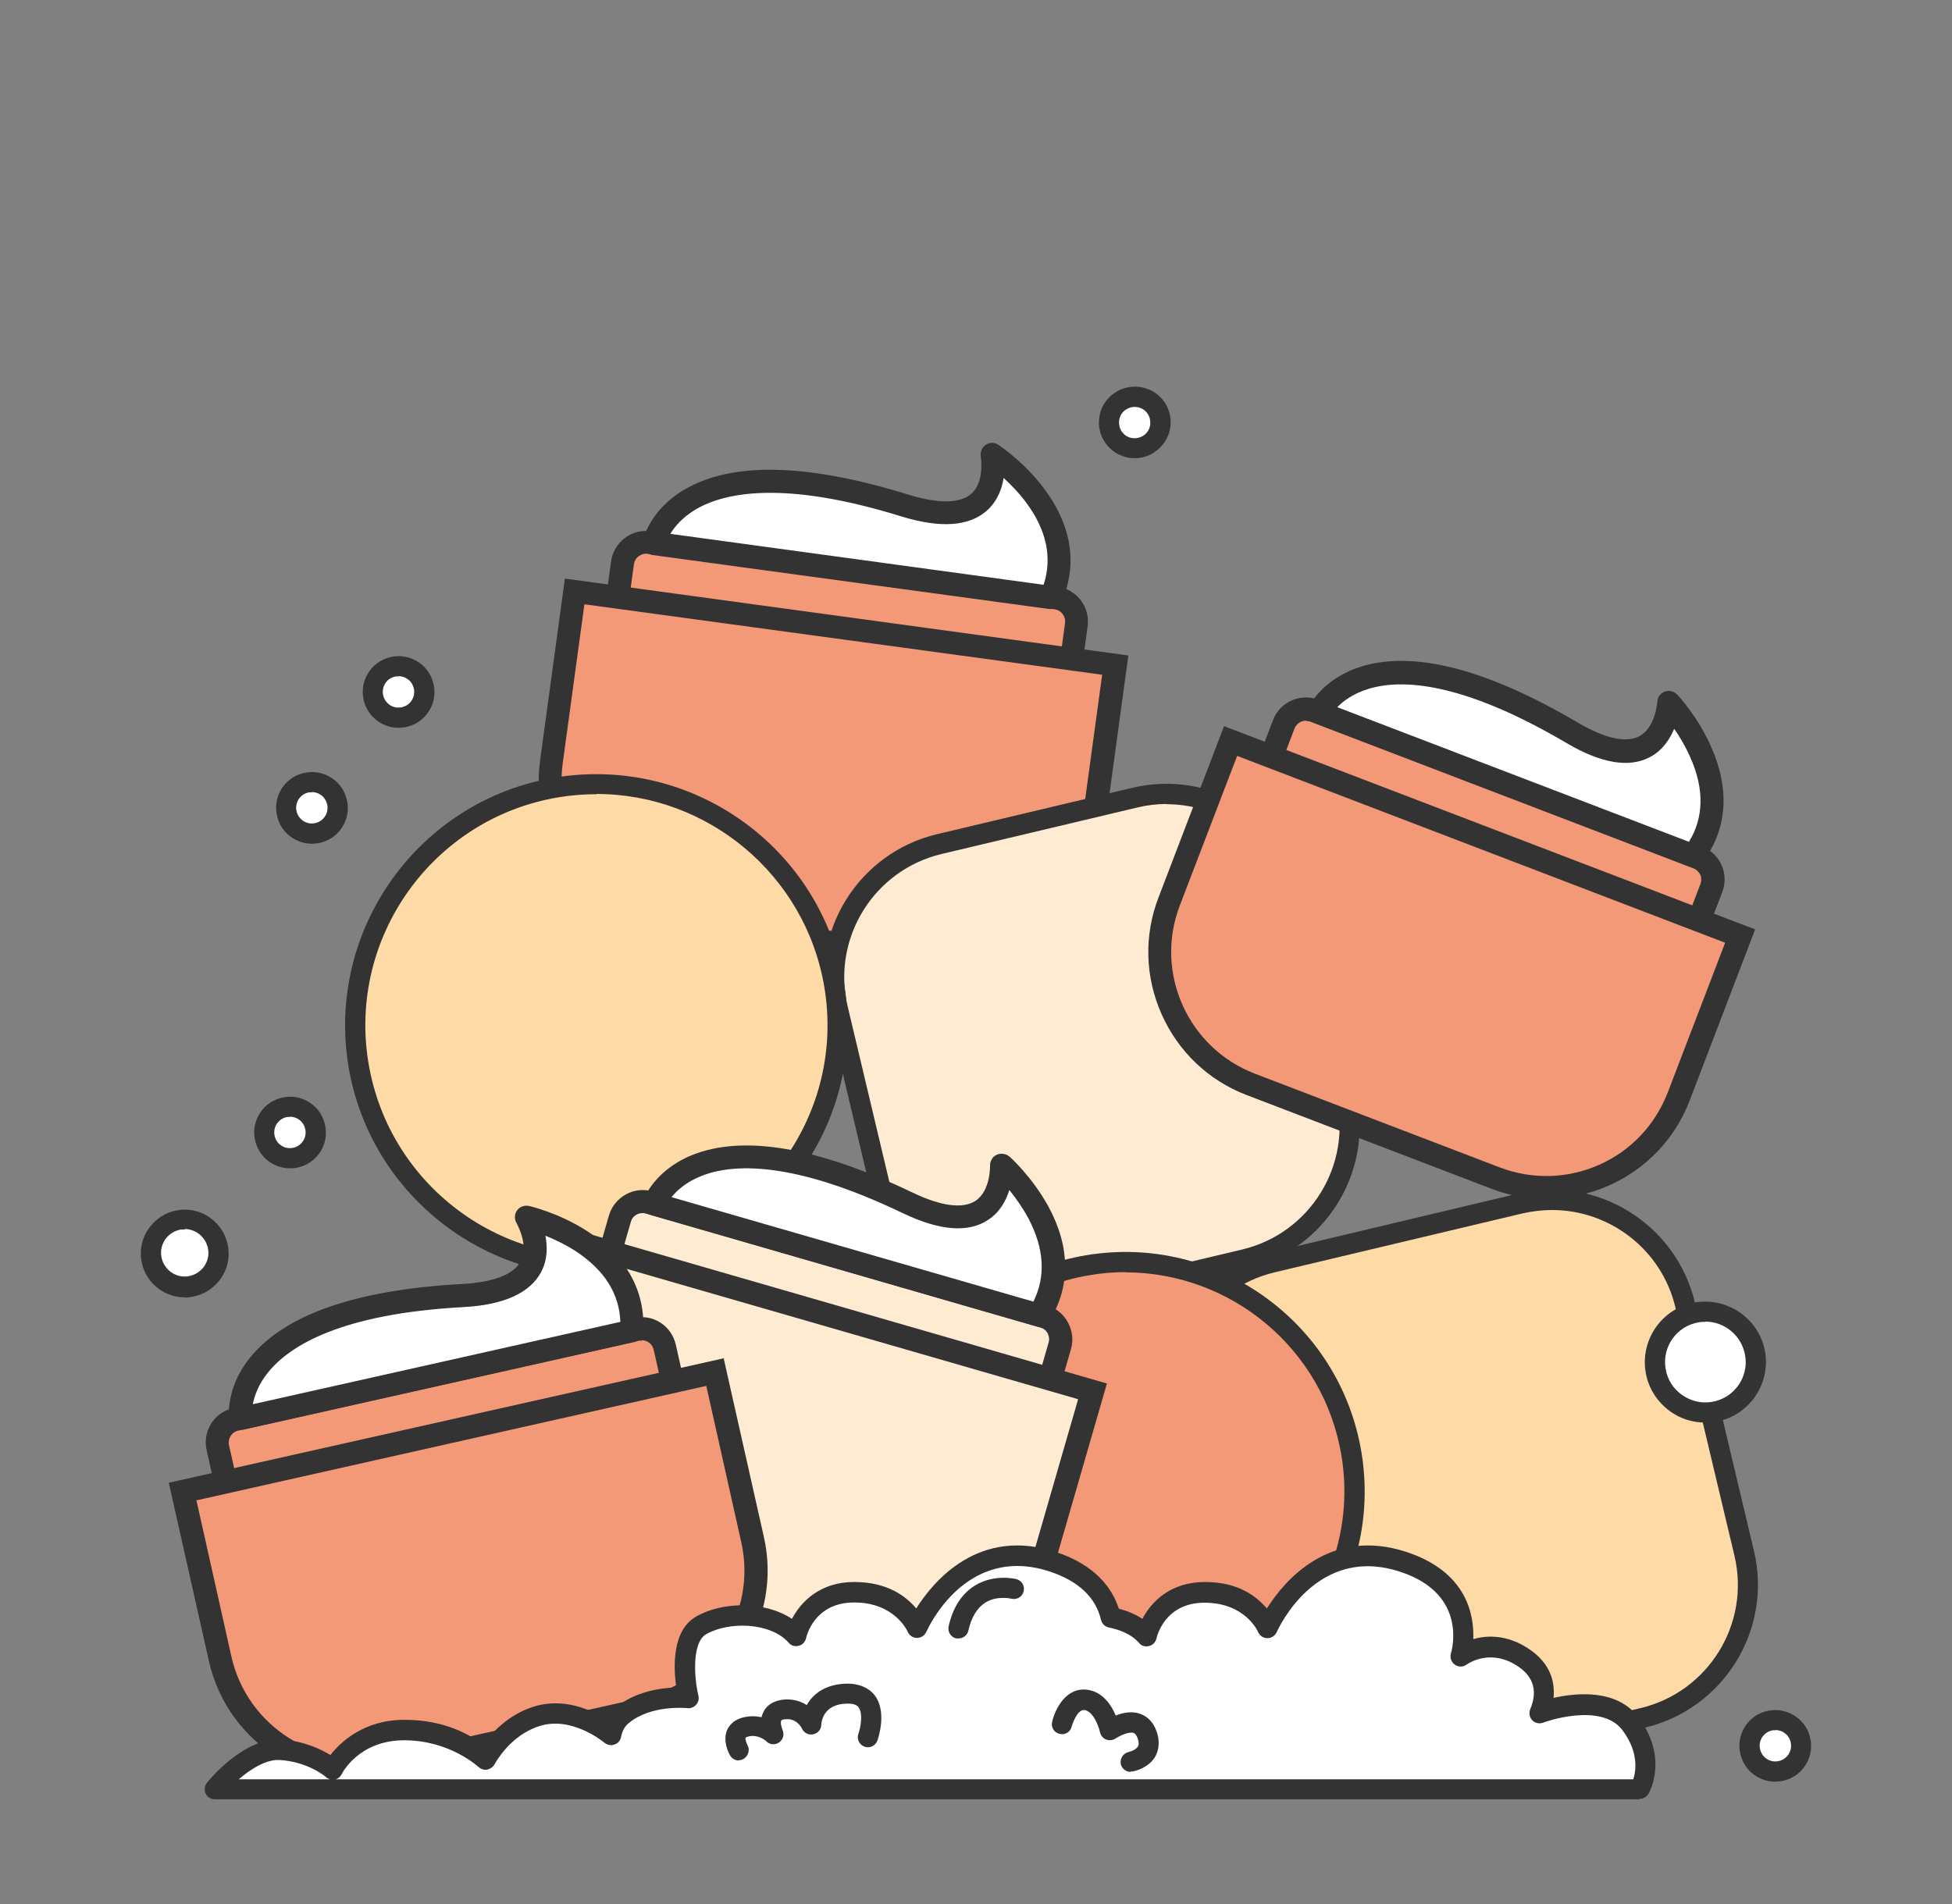 <svg viewBox="0 0 820 800.1" version="1.1" xmlns="http://www.w3.org/2000/svg" id="Calque_1">
  
  <rect x="0" y="0" width="820" height="800.1" fill="#808080" stroke="none"/>
  
  <defs>
    <style>
      .st0 {
        fill: #ffebd2;
      }

      .st1 {
        fill: #fedaa7;
      }

      .st2 {
        fill: #f39978;
      }

      .st3 {
        fill: #fff;
      }

      .st4 {
        fill: #343434;
      }

      .st5 {
        fill: #333;
      }
    </style>
  </defs>
  <g>
    <g>
      <rect transform="translate(42.6 581.2) rotate(-82.2)" ry="10" rx="10" height="192.4" width="53.2" y="170" x="327.8" class="st2"></rect>
      <path d="M437.8,308.9c-.7,0-1.3,0-2-.1l-170.9-23.3c-3.9-.5-7.4-2.6-9.8-5.7-2.4-3.1-3.4-7-2.9-10.9l4.5-33c.5-3.9,2.6-7.4,5.7-9.8,3.1-2.4,7-3.4,10.9-2.9l170.9,23.3c3.9.5,7.4,2.6,9.8,5.7,2.4,3.1,3.4,7,2.9,10.9l-4.5,33c-1,7.4-7.4,12.8-14.6,12.8ZM437.1,299.2c2.8.4,5.4-1.6,5.8-4.4l4.5-33c.2-1.4-.2-2.7-1-3.8-.8-1.1-2-1.8-3.4-2l-170.9-23.3c-1.4-.2-2.7.2-3.8,1-1.1.8-1.8,2-2,3.4l-4.5,33c-.2,1.4.2,2.7,1,3.8.8,1.1,2,1.8,3.4,2l170.9,23.3Z" class="st5"></path>
    </g>
    <g>
      <path d="M241.3,248.5l-9.7,71.5c-4.4,32.6,18.4,62.5,50.9,67l109.2,14.9c32.6,4.4,62.5-18.4,67-50.9l9.7-71.5-227.1-31h0Z" class="st2"></path>
      <path d="M399.8,407.3c-2.9,0-5.8-.2-8.7-.6l-109.2-14.9c-35.1-4.8-59.8-37.3-55-72.4l10.4-76.3,236.7,32.3-10.4,76.3c-4.4,32.2-32,55.6-63.7,55.6h0ZM245.5,253.9l-9.1,66.7c-4.1,29.9,16.9,57.5,46.8,61.5l109.2,14.9c2.5.3,5,.5,7.4.5,26.9,0,50.4-19.9,54.1-47.3l9.1-66.7-217.5-29.6h0Z" class="st5"></path>
    </g>
    <g>
      <path d="M274.8,228.3s8.9-46,105.4-15.9c43.3,13.5,36.7-21.5,36.7-21.5,0,0,39.8,26.1,24.8,60.2l-166.8-22.7h0Z" class="st3"></path>
      <path d="M441.6,255.9h-.7l-166.8-22.7c-1.3-.2-2.5-.9-3.3-2s-1.1-2.4-.8-3.7c.1-.5,2.6-12.9,17.2-21.6,20-12,51.8-11.3,94.3,1.9,12.6,3.9,21.8,3.8,26.5-.3,5.8-5.1,4-15.6,4-15.7-.3-1.9.5-3.8,2.1-4.9,1.6-1.1,3.7-1.1,5.3,0,.4.3,10.8,7.1,19.2,18.4,11.7,15.6,14.2,32.1,7.3,47.7-.8,1.8-2.5,2.9-4.4,2.9h.1ZM281.6,224.3l156.8,21.4c3.7-11.3,1.3-22.9-7.3-34.5-3.1-4.2-6.6-7.7-9.5-10.4-.7,4.6-2.6,9.8-7.1,13.8-7.5,6.6-19.5,7.4-35.8,2.4-49.3-15.3-74.1-10.1-86.2-3.1-5.8,3.4-9.1,7.4-10.9,10.4h0Z" class="st5"></path>
    </g>
  </g>
  <g>
    <rect transform="translate(-89.8 118.4) rotate(-13.4)" ry="59.9" rx="59.9" height="199.3" width="199.3" y="341.8" x="359.2" class="st0"></rect>
    <path d="M427.4,554.4c-27.9,0-53.3-19.1-60.1-47.5l-19.5-82.1c-7.9-33.1,12.7-66.4,45.8-74.3l82.1-19.5c16.1-3.8,32.6-1.1,46.6,7.5,14,8.7,23.9,22.2,27.7,38.3l19.5,82.1c7.9,33.1-12.7,66.4-45.8,74.3l-82.1,19.5c-4.8,1.1-9.5,1.7-14.3,1.7h0ZM490.1,337.8c-4.1,0-8.3.5-12.4,1.5l-82.1,19.5c-28.6,6.8-46.3,35.5-39.5,64.1l19.5,82.1c6.8,28.6,35.5,46.3,64.1,39.5l82.1-19.5c28.6-6.8,46.3-35.5,39.5-64.1l-19.5-82.1c-3.3-13.8-11.8-25.6-23.9-33-8.5-5.2-18.1-7.9-27.8-7.9h0Z" class="st5"></path>
  </g>
  <g>
    <circle r="101.3" cy="430.8" cx="250.5" class="st1"></circle>
    <path d="M250.5,536.3c-50.6,0-95.5-36.7-104.1-88.2-9.5-57.4,29.4-111.9,86.8-121.4,57.5-9.5,111.9,29.4,121.4,86.8h0c4.6,27.8-1.9,55.8-18.3,78.7s-40.7,38.1-68.6,42.7c-5.8,1-11.6,1.4-17.4,1.4h.2ZM250.6,333.7c-5.3,0-10.6.4-16,1.3-52.8,8.8-88.6,58.9-79.8,111.7,8.8,52.8,58.8,88.6,111.7,79.8,52.8-8.8,88.6-58.9,79.8-111.7h0c-7.9-47.4-49.1-81.2-95.7-81.2h0Z" class="st5"></path>
  </g>
  <g>
    <rect transform="translate(-128.3 159) rotate(-13.4)" ry="59.2" rx="59.2" height="222.1" width="222.1" y="514.6" x="501.5" class="st1"></rect>
    <path d="M572.4,752.4c-11.3,0-22.4-3.1-32.3-9.2-14-8.7-23.9-22.2-27.7-38.3l-24.8-104.3c-3.8-16-1.1-32.6,7.5-46.6s22.2-23.9,38.3-27.7l104.3-24.8c33.1-7.9,66.4,12.7,74.3,45.8l24.8,104.3c7.9,33.1-12.7,66.4-45.8,74.3l-104.3,24.8c-4.8,1.1-9.6,1.7-14.4,1.7h.1ZM652,508.4c-4.1,0-8.2.5-12.3,1.4l-104.3,24.8c-13.8,3.3-25.6,11.8-33,23.9-7.5,12.1-9.8,26.4-6.5,40.2l24.8,104.3c3.3,13.8,11.8,25.6,23.9,33,12.1,7.5,26.4,9.8,40.2,6.5l104.3-24.8c28.6-6.8,46.3-35.5,39.5-64.1l-24.8-104.3c-5.8-24.4-27.7-40.9-51.8-40.9h0Z" class="st5"></path>
  </g>
  <g>
    <circle r="96.2" cy="626.5" cx="472.8" class="st2"></circle>
    <path d="M472.7,727c-48.2,0-90.9-34.9-99.1-84-4.4-26.5,1.8-53.1,17.4-74.9,15.6-21.8,38.8-36.3,65.3-40.7,54.7-9.1,106.5,28,115.6,82.7,4.4,26.5-1.8,53.1-17.4,74.9-15.6,21.8-38.8,36.3-65.3,40.7-5.5.9-11.1,1.4-16.5,1.4h0ZM472.8,534.5c-5,0-10,.4-15.1,1.3-24.2,4-45.5,17.3-59.8,37.2-14.3,20-19.9,44.4-15.9,68.6,8.3,50,55.7,84,105.8,75.7,50-8.3,84-55.8,75.7-105.8-7.5-45-46.6-76.9-90.7-76.9h0Z" class="st5"></path>
  </g>
  <g>
    <circle transform="translate(-451.3 586.6) rotate(-88.1)" r="14.2" cy="526.6" cx="77.6" class="st3"></circle>
    <path d="M77.6,545.1c-3.8,0-7.5-1.2-10.7-3.4-4-2.9-6.7-7.1-7.5-12s.3-9.7,3.2-13.7c2.9-4,7.1-6.7,12-7.5s9.7.3,13.7,3.2,6.7,7.1,7.5,12-.3,9.7-3.2,13.7c-2.9,4-7.1,6.7-12,7.5-1,.2-2,.3-3.1.3h0ZM77.6,516.6c-.5,0-1.1,0-1.6,0-2.6.4-4.9,1.9-6.5,4-1.5,2.2-2.2,4.8-1.7,7.4.4,2.6,1.9,4.9,4,6.5,2.2,1.5,4.8,2.2,7.4,1.7,2.6-.4,4.9-1.9,6.5-4,1.5-2.2,2.2-4.8,1.7-7.4-.4-2.6-1.9-4.9-4-6.5-1.7-1.2-3.7-1.9-5.8-1.9h0Z" class="st5"></path>
  </g>
  <g>
    <circle r="10.8" cy="475.8" cx="121.8" class="st3"></circle>
    <path d="M121.8,490.9c-3.1,0-6.1-1-8.7-2.8-3.3-2.3-5.4-5.8-6.1-9.8s.3-7.9,2.6-11.2c2.3-3.3,5.8-5.4,9.8-6.1s8,.3,11.2,2.6c3.3,2.3,5.4,5.8,6.1,9.8h0c1.4,8.2-4.2,16-12.4,17.3-.8.1-1.7.2-2.5.2ZM121.8,469.3h-1.1c-1.7.3-3.2,1.2-4.3,2.7-1,1.4-1.4,3.2-1.1,4.9.3,1.7,1.2,3.3,2.7,4.3,1.4,1,3.1,1.4,4.9,1.1,3.6-.6,6-4,5.4-7.6-.3-1.7-1.2-3.2-2.7-4.3-1.1-.8-2.5-1.2-3.8-1.2h0Z" class="st5"></path>
  </g>
  <g>
    <circle r="10.8" cy="177.5" cx="476.6" class="st3"></circle>
    <path d="M484.4,190.4c-6.2,3.7-14.4,2.5-19.2-3.2-2.6-3.1-3.9-7-3.5-11,.3-4,2.2-7.6,5.3-10.2,6.2-5.3,15.9-4.6,21.2,1.7h0c5.4,6.3,4.6,15.9-1.8,21.2-.6.5-1.3,1-2,1.4h0ZM473.3,171.9c-.3.2-.6.4-.9.6-1.3,1.1-2.2,2.7-2.3,4.5-.1,1.8.4,3.5,1.5,4.8,2.3,2.8,6.4,3.1,9.3.8,1.3-1.1,2.2-2.7,2.3-4.5.1-1.8-.4-3.5-1.5-4.8h0c-2.1-2.5-5.7-3-8.4-1.4h0Z" class="st5"></path>
  </g>
  <g>
    <circle r="10.8" cy="290.7" cx="167.4" class="st3"></circle>
    <path d="M167.4,305.8c-7.2,0-13.6-5.2-14.8-12.6-.7-4,.3-8,2.6-11.2,2.3-3.3,5.8-5.4,9.8-6.1s8,.3,11.2,2.6c3.3,2.3,5.4,5.8,6.1,9.8h0c.7,4-.3,8-2.6,11.2-2.3,3.3-5.8,5.4-9.8,6.1-.8.1-1.7.2-2.5.2ZM167.4,284.2h-1.1c-1.7.3-3.3,1.2-4.3,2.7-1,1.4-1.4,3.2-1.1,4.9.3,1.7,1.2,3.2,2.7,4.3,1.4,1,3.1,1.4,4.9,1.1,1.7-.3,3.3-1.2,4.3-2.7,1-1.4,1.4-3.2,1.1-4.9h0c-.3-1.7-1.2-3.3-2.7-4.3-1.1-.8-2.5-1.2-3.8-1.2h0Z" class="st5"></path>
  </g>
  <g>
    <circle r="10.8" cy="339.5" cx="131" class="st3"></circle>
    <path d="M131,354.5c-3.1,0-6.1-1-8.7-2.8-3.3-2.3-5.4-5.8-6.1-9.8-1.4-8.2,4.2-16,12.4-17.3,4-.7,7.9.3,11.2,2.6,3.3,2.3,5.4,5.8,6.1,9.8h0c1.4,8.2-4.2,16-12.4,17.3-.8.1-1.7.2-2.5.2h0ZM131,332.9h-1.1c-3.6.6-6,4-5.4,7.6.3,1.7,1.2,3.2,2.7,4.3,1.4,1,3.2,1.4,4.9,1.1s3.2-1.2,4.3-2.7c1-1.4,1.4-3.2,1.1-4.9h0c-.3-1.7-1.2-3.2-2.7-4.3-1.1-.8-2.5-1.2-3.8-1.2h0Z" class="st5"></path>
  </g>
  <g>
    <circle r="10.8" cy="733.6" cx="745.8" class="st3"></circle>
    <path d="M745.7,748.6c-3.1,0-6.1-1-8.7-2.8-3.3-2.3-5.4-5.8-6.1-9.8-1.4-8.2,4.2-16,12.4-17.3s16,4.2,17.3,12.4h0c.7,4-.3,8-2.6,11.2-2.3,3.3-5.8,5.4-9.8,6.1-.8,0-1.7.2-2.5.2h0ZM745.8,727h-1.1c-1.7.3-3.2,1.2-4.3,2.7-1,1.4-1.4,3.2-1.1,4.9.3,1.7,1.2,3.2,2.7,4.3,1.4,1,3.2,1.4,4.9,1.1,1.7-.3,3.2-1.2,4.3-2.7,1-1.4,1.4-3.2,1.1-4.9h0c-.5-3.2-3.3-5.5-6.5-5.5h0Z" class="st5"></path>
  </g>
  <g>
    <g>
      <rect transform="translate(68.4 809) rotate(-69)" ry="10" rx="10" height="192.4" width="53.2" y="258.5" x="596.1" class="st2"></rect>
      <path d="M697.8,415.4c-1.8,0-3.6-.3-5.3-1l-161.1-61.7c-3.7-1.4-6.6-4.2-8.2-7.8-1.6-3.6-1.7-7.6-.3-11.3l11.9-31.1c2.9-7.6,11.5-11.4,19.1-8.5l161.1,61.7c3.7,1.4,6.6,4.2,8.2,7.8s1.7,7.6.3,11.3l-11.9,31.1c-1.4,3.7-4.2,6.6-7.8,8.2-1.9.9-4,1.3-6,1.3ZM548.6,302.8c-2.1,0-4,1.3-4.8,3.3l-11.9,31.1c-.5,1.3-.5,2.7,0,3.9.6,1.2,1.6,2.2,2.8,2.7l161.1,61.7c1.3.5,2.7.5,3.9-.1s2.2-1.6,2.7-2.8l11.9-31.1c.5-1.3.5-2.7,0-3.9-.6-1.2-1.6-2.2-2.8-2.7l-161.1-61.7c-.6-.2-1.2-.3-1.8-.3h0Z" class="st5"></path>
    </g>
    <g>
      <path d="M516.9,311.4l-25.8,67.4c-11.7,30.7,3.6,65.1,34.3,76.8l102.9,39.4c30.7,11.7,65.1-3.6,76.8-34.3l25.8-67.4-214-81.9Z" class="st2"></path>
      <path d="M649.6,503.8c-7.8,0-15.5-1.4-23-4.3l-102.9-39.4c-16-6.1-28.7-18.2-35.7-33.9-7-15.7-7.5-33.2-1.3-49.2l27.5-71.9,223.1,85.4-27.5,71.9c-6.1,16-18.2,28.7-33.9,35.7-8.4,3.7-17.3,5.6-26.2,5.6h0ZM519.7,317.6l-24.1,62.9c-10.8,28.1,3.4,59.8,31.5,70.6l102.9,39.4c13.6,5.2,28.5,4.8,41.8-1.1s23.5-16.7,28.8-30.4l24.1-62.9-205-78.5h0Z" class="st5"></path>
    </g>
    <g>
      <path d="M554.1,299.3s19.1-42.7,106.2,8.5c39,23,40.6-12.6,40.6-12.6,0,0,32.8,34.5,10.4,64.2l-157.2-60.2h0Z" class="st3"></path>
      <path d="M711.3,364.3c-.6,0-1.2-.1-1.7-.3l-157.2-60.2c-1.2-.5-2.2-1.4-2.7-2.7-.5-1.2-.5-2.6,0-3.8.2-.5,5.5-11.9,21.7-17.1,22.2-7.1,53,.8,91.4,23.4,11.4,6.7,20.3,8.7,25.9,5.7,6.8-3.7,7.5-14.3,7.5-14.4,0-1.9,1.3-3.6,3.1-4.3s3.8-.2,5.2,1.2c.4.4,8.9,9.4,14.5,22.4,7.8,17.8,6.5,34.5-3.8,48.1-.9,1.2-2.4,1.9-3.9,1.9h0ZM561.7,297.1l147.8,56.6c6.2-10.1,6.5-22,.7-35.2-2.1-4.8-4.6-9-6.9-12.3-1.8,4.3-4.8,9-10,11.8-8.8,4.8-20.7,2.8-35.4-5.9-44.5-26.2-69.8-26.8-83.2-22.6-6.4,2-10.5,5.1-13,7.7h0Z" class="st5"></path>
    </g>
  </g>
  <g>
    <circle r="21.2" cy="572.3" cx="716.4" class="st3"></circle>
    <path d="M716.3,597.7c-5.3,0-10.4-1.6-14.7-4.7-5.5-4-9.2-9.8-10.3-16.5-2.3-13.8,7.1-27,20.9-29.3,13.8-2.2,27,7.1,29.3,20.9h0c2.3,13.8-7.1,27-20.9,29.3-1.4.2-2.8.4-4.2.4h0ZM716.4,555.4c-.9,0-1.8,0-2.8.2-9.2,1.5-15.5,10.3-13.9,19.5.7,4.5,3.2,8.4,6.9,11s8.2,3.7,12.6,2.9c9.2-1.5,15.5-10.3,13.9-19.5-1.4-8.3-8.6-14.2-16.7-14.2h0Z" class="st4"></path>
  </g>
  <g>
    <g>
      <rect transform="translate(-281.3 735.7) rotate(-73.9)" ry="10" rx="10" height="192.4" width="53.2" y="458.6" x="321.8" class="st0"></rect>
      <path d="M426.5,609.5c-1.4,0-2.8-.2-4.1-.6l-165.7-47.9c-7.8-2.3-12.4-10.5-10.1-18.3l9.2-32c2.3-7.8,10.5-12.4,18.3-10.1l165.7,47.9c3.8,1.1,6.9,3.6,8.8,7.1s2.4,7.5,1.3,11.2l-9.2,32c-1.1,3.8-3.6,6.9-7.1,8.8-2.2,1.2-4.7,1.8-7.1,1.8h0ZM425,599.6c1.3.4,2.7.2,3.9-.4,1.2-.7,2.1-1.7,2.4-3.1l9.2-32c.4-1.3.2-2.7-.4-3.9-.7-1.2-1.7-2.1-3.1-2.4l-165.7-47.9c-2.7-.8-5.6.8-6.3,3.5l-9.2,32c-.8,2.7.8,5.6,3.5,6.3l165.7,47.9h0Z" class="st5"></path>
    </g>
    <g>
      <path d="M238.7,521l-20,69.3c-9.1,31.6,9.1,64.5,40.6,73.7l105.9,30.6c31.6,9.1,64.5-9.1,73.7-40.6l20-69.3-220.2-63.6h0Z" class="st0"></path>
      <path d="M381.8,701.8c-6,0-12-.8-17.9-2.6l-105.9-30.6c-34.1-9.8-53.8-45.6-43.9-79.6l21.4-74,229.5,66.3-21.4,74c-4.8,16.5-15.7,30.2-30.7,38.5-9.6,5.3-20.3,8-31,8h-.1ZM242,527l-18.7,64.7c-8.4,29,8.4,59.3,37.3,67.7l105.9,30.6c14,4.1,28.8,2.4,41.6-4.7,12.8-7.1,22.1-18.7,26.1-32.7l18.7-64.7-210.9-60.9h0Z" class="st5"></path>
    </g>
    <g>
      <path d="M274.8,505.9s15.5-44.2,106.5-.5c40.8,19.6,39.4-16,39.4-16,0,0,35.6,31.6,15.8,63.1l-161.7-46.7h0Z" class="st3"></path>
      <path d="M436.5,557.4c-.4,0-.9,0-1.3-.2l-161.7-46.7c-1.3-.4-2.3-1.2-3-2.4-.6-1.2-.7-2.6-.3-3.8.2-.5,4.5-12.3,20.1-18.8,21.5-8.9,52.9-3.7,93.1,15.6,11.9,5.7,21,6.9,26.3,3.5,6.5-4.2,6.2-14.8,6.2-14.9,0-1.9,1-3.7,2.8-4.5,1.7-.8,3.8-.5,5.3.7.4.3,9.6,8.6,16.4,21,9.3,17.1,9.4,33.8.3,48.3-.9,1.4-2.5,2.3-4.1,2.3h0ZM282.1,503l152,43.9c5.3-10.6,4.6-22.4-2.2-35.2-2.5-4.6-5.4-8.6-7.9-11.7-1.4,4.5-4,9.4-9,12.6-8.3,5.5-20.4,4.5-35.8-2.9-46.5-22.3-71.8-20.8-84.8-15.5-6.2,2.5-10.1,6-12.3,8.8h0Z" class="st5"></path>
    </g>
  </g>
  <g>
    <g>
      <rect transform="translate(-127.2 55.7) rotate(-12.6)" ry="10" rx="10" height="53.2" width="192.4" y="577.1" x="92.4" class="st2"></rect>
      <path d="M108.5,653.4c-2.8,0-5.5-.8-7.9-2.3-3.3-2.1-5.6-5.4-6.5-9.3l-7.3-32.5c-1.8-8,3.2-15.9,11.2-17.7l168.3-37.8c3.9-.9,7.8-.2,11.1,1.9s5.6,5.4,6.5,9.3l7.3,32.5c.9,3.9.2,7.8-1.9,11.1s-5.4,5.6-9.3,6.5l-168.3,37.8c-1.1.2-2.2.4-3.3.4h.1ZM269.5,563.3c-.4,0-.8,0-1.1,0l-168.3,37.8c-2.8.6-4.5,3.4-3.9,6.1l7.3,32.5c.3,1.3,1.1,2.5,2.3,3.2,1.2.7,2.5,1,3.9.7l168.3-37.8c1.3-.3,2.5-1.1,3.2-2.3s1-2.5.7-3.9l-7.3-32.5c-.3-1.3-1.1-2.5-2.3-3.2-.8-.5-1.8-.8-2.7-.8h-.1Z" class="st5"></path>
    </g>
    <g>
      <path d="M76.8,626.6l15.8,70.4c7.2,32.1,39,52.2,71.1,45l107.5-24.1c32.1-7.2,52.2-39,45-71.1l-15.8-70.4-223.6,50.2h0Z" class="st2"></path>
      <path d="M150.6,748.3c-29.4,0-56-20.4-62.8-50.2l-16.9-75.1,233.1-52.3,16.9,75.1c7.8,34.6-14.1,69.1-48.7,76.8l-107.5,24.1c-4.7,1.1-9.4,1.6-14.1,1.6h0ZM82.5,630.3l14.7,65.7c6.6,29.4,35.9,48,65.3,41.4l107.5-24.1c29.4-6.6,48-35.9,41.4-65.3l-14.7-65.7-214.2,48.1h0Z" class="st5"></path>
    </g>
    <g>
      <path d="M101.1,596s-7.7-46.2,93.2-51.7c45.2-2.5,26.9-32.9,26.9-32.9,0,0,46.4,10.6,44.2,47.8l-164.2,36.8h0Z" class="st3"></path>
      <path d="M101.1,600.8c-1,0-1.9-.3-2.7-.8-1.1-.7-1.8-1.9-2.1-3.2,0-.5-2-13,8.6-26.2,14.6-18.2,44.6-28.7,89.1-31.1,13.2-.7,21.8-4,24.7-9.5,3.7-6.8-1.7-16-1.7-16.1-1-1.7-.9-3.8.2-5.3,1.1-1.6,3.1-2.3,5-1.9.5.1,12.6,2.9,24.5,10.6,16.4,10.5,24.5,25.1,23.5,42.2-.1,2.1-1.7,4-3.8,4.4l-164.2,36.8c-.3,0-.7,0-1.1,0h0ZM229.1,519.1c.9,4.6,1,10.1-1.8,15.4-4.7,8.8-15.7,13.8-32.7,14.7-51.5,2.8-72.9,16.3-81.8,27.2-4.3,5.2-5.9,10.1-6.6,13.6l154.4-34.6c-.4-11.9-6.8-21.9-18.9-29.8-4.4-2.8-8.8-4.9-12.6-6.4h0Z" class="st5"></path>
    </g>
  </g>
  <g>
    <g>
      <path d="M685,724.4c-11.1-14.8-38.3-4.6-38.3-4.6,2.8-6.7,4.2-17.4-9.1-24.6-13.2-7.2-24,.8-24,.8,0,0,9.2-28.7-24-39.6-39.5-13-57.1,27.7-57.1,27.7,0,0-6.3-14.9-26.4-14.9s-24.4,18.4-24.4,18.4c-3.7-4.2-9.2-6.7-15.1-7.8-2-8.4-8.1-18-24.3-23.3-39.5-13-57.1,27.7-57.1,27.7,0,0-6.3-14.9-26.4-14.9s-24.4,18.4-24.4,18.4c-9-10.3-28.8-10.8-39.9-4.5-11.1,6.4-5.3,30.5-5.3,30.5,0,0-16.7-2-27.8,7.2-2.7,2.2-4.1,5.2-4.7,8.3,0,0-15.1-13.1-31.6-7.8-14.3,4.6-21,18.1-21,18.1,0,0-12.8-12.4-34.2-12.4s-30,16.5-30,16.5c0,0-8.3-7.5-22.2-8.3-13.9-.7-27.4,16.6-27.4,16.6h598.7s7.2-12.6-3.9-27.4h-.1Z" class="st3"></path>
      <path d="M688.9,756H90.2c-1.6,0-3.1-.9-3.8-2.4-.7-1.5-.5-3.2.5-4.5.6-.8,15.3-19,31-18.2,9.6.5,16.8,4,20.9,6.5,4.3-5.5,14.1-14.8,31.1-14.8s27.4,6.3,33.1,10.4c3.5-4.8,10.3-12.4,20.8-15.8,12.8-4.2,24.5,1.2,30.8,5.1,1-1.9,2.4-3.5,4.1-4.9,8.3-6.8,19-8.2,25.4-8.4-1.2-8.4-1.9-24,8.4-29.8,10.9-6.3,28.8-6.6,40.2,1,3.8-7.3,11.9-15.5,26.1-15.5s21.8,6.1,26.1,11.1c7.4-11.7,26.4-34.3,58.7-23.7,16.9,5.6,23.7,15.5,26.4,23.8,3.7,1,7.1,2.4,9.9,4.3,3.8-7.3,11.9-15.5,26.2-15.5s21.7,6.1,26.1,11.1c7.4-11.7,26.4-34.3,58.7-23.7,25.1,8.3,28.4,26.1,28,36.6,5.2-1.5,12.6-1.9,20.7,2.5,11.8,6.5,13.7,15.4,13,22.2,9.8-2.2,26.7-3.8,35.7,8.2h0c12.7,16.9,4.6,31.5,4.2,32.1-.8,1.3-2.2,2.1-3.7,2.1v.2ZM141,747.6h545.1c1.2-3.6,2.3-11.5-4.5-20.6h0c-9.1-12.1-33.2-3.3-33.4-3.2-1.5.6-3.4.2-4.5-1-1.2-1.2-1.5-3-.9-4.6,3.5-8.3,1.1-14.8-7.2-19.3-10.6-5.8-19.1.2-19.5.5-1.5,1.1-3.5,1.1-5,0s-2.1-3-1.6-4.7c.3-1,7.4-24.9-21.3-34.3-35.2-11.6-51.2,23.9-51.9,25.4s-2.2,2.5-3.9,2.5h0c-1.7,0-3.2-1-3.9-2.6-.2-.5-5.6-12.3-22.5-12.3s-20.1,14.5-20.2,15.1c-.4,1.5-1.6,2.8-3.1,3.1-1.6.4-3.2,0-4.2-1.3-3.5-4-8.9-5.7-12.7-6.5-1.6-.3-2.9-1.6-3.3-3.2-2.2-9.5-9.5-16.3-21.5-20.3-35.3-11.6-51.2,23.9-51.9,25.4-.7,1.5-2.2,2.5-3.9,2.5h0c-1.7,0-3.2-1-3.9-2.6-.2-.5-5.6-12.3-22.5-12.3s-20.1,14.5-20.2,15.1c-.4,1.5-1.6,2.8-3.1,3.1-1.5.4-3.2,0-4.2-1.3-7.6-8.6-25.1-9-34.6-3.6-6.3,3.6-5,19-3.3,25.9.3,1.3,0,2.8-1,3.8-.9,1-2.3,1.6-3.7,1.4-.1,0-15.1-1.6-24.6,6.3-1.7,1.4-2.7,3.3-3.2,5.8-.3,1.5-1.3,2.7-2.8,3.2-1.4.5-3,.2-4.2-.8-.1,0-13.6-11.5-27.5-6.9-12.4,4-18.5,15.8-18.6,15.9-.6,1.2-1.8,2-3.1,2.3s-2.7-.2-3.7-1.1c-.1,0-11.9-11.2-31.2-11.2s-26.2,14.1-26.3,14.3c-.5,1-1.4,1.8-2.5,2.1h0ZM100.2,747.6h38.4c-.6-.2-1.2-.5-1.6-.9,0,0-7.4-6.5-19.5-7.2-5.6-.4-12.4,3.9-17.2,8.1h-.1Z" class="st5"></path>
    </g>
    <path d="M475,744.5c-2,0-3.8-1.4-4.2-3.4-.4-2.3,1.1-4.5,3.4-5,.9-.2,3.1-1,3.9-2.4.4-.8.3-2-.3-3.6-.7-1.7-1.4-1.9-1.7-2-1.9-.6-5.5,1.1-7.4,2.3-1.2.8-2.7,1-4,.5s-2.3-1.7-2.6-3c-.6-2.9-3-8.9-6.5-9.4-3.3-.4-5.4,6.9-5.4,6.9-.5,2.3-2.8,3.7-5.1,3.1-2.3-.5-3.7-2.8-3.1-5.1,1.3-5.6,6-14.7,14.9-13.4,6.4.9,10,6.5,11.8,10.8,2.8-1.1,6.3-1.9,9.7-.9,2.3.7,5.4,2.4,7.2,6.9,2,5,1,8.7-.1,10.9-2.8,5.2-9,6.5-9.7,6.6h-.8v.2Z" class="st5"></path>
    <path d="M310.4,739.7c-1.5,0-2.9-.8-3.7-2.1-.5-.9-3.2-5.9-1.3-10.6.8-1.8,2.5-4.2,6.4-5.3,3-.8,5.7-.7,8.1-.2.2-.8.5-1.6.9-2.4,1-1.9,3.1-4.2,7.6-4.9,4.3-.6,7.8.5,10.5,2.2,2.6-4.6,7.8-8.9,17.1-9,6.1,0,9.9,2.7,11.6,5.1,5,6.9,1.4,17.6,1,18.8-.8,2.2-3.2,3.4-5.4,2.6-2.2-.8-3.4-3.2-2.6-5.4.9-2.5,2-8.5.1-11.1-.3-.4-1.1-1.6-4.4-1.6h-.2c-10.2,0-11,7.5-11.1,8.9,0,2-1.5,3.6-3.4,4s-3.9-.6-4.7-2.4c-.2-.4-2.3-4.6-7.3-3.9-.8,0-1.3.4-1.4.5-.4.7,0,2.8.5,3.9.9,1.9.3,4.1-1.4,5.3-1.7,1.2-4,1-5.4-.5,0,0-3.4-3.2-7.8-1.9-.7.2-.9.4-.9.4-.2.4.2,2,.8,3.1,1.1,2,.4,4.6-1.6,5.8-.7.4-1.4.6-2.1.6h0Z" class="st5"></path>
    <path d="M402.6,688.4c-.3,0-.6,0-.9,0-2.3-.5-3.7-2.8-3.2-5.1,1.8-8,5.6-13.8,11.2-17.2,8.1-4.9,16.9-2.7,17.3-2.6,2.3.6,3.6,2.9,3,5.2s-2.9,3.6-5.2,3c-.2,0-5.9-1.4-10.8,1.6-3.5,2.2-5.9,6.1-7.2,11.8-.4,2-2.2,3.3-4.1,3.3h0Z" class="st5"></path>
  </g>
</svg>